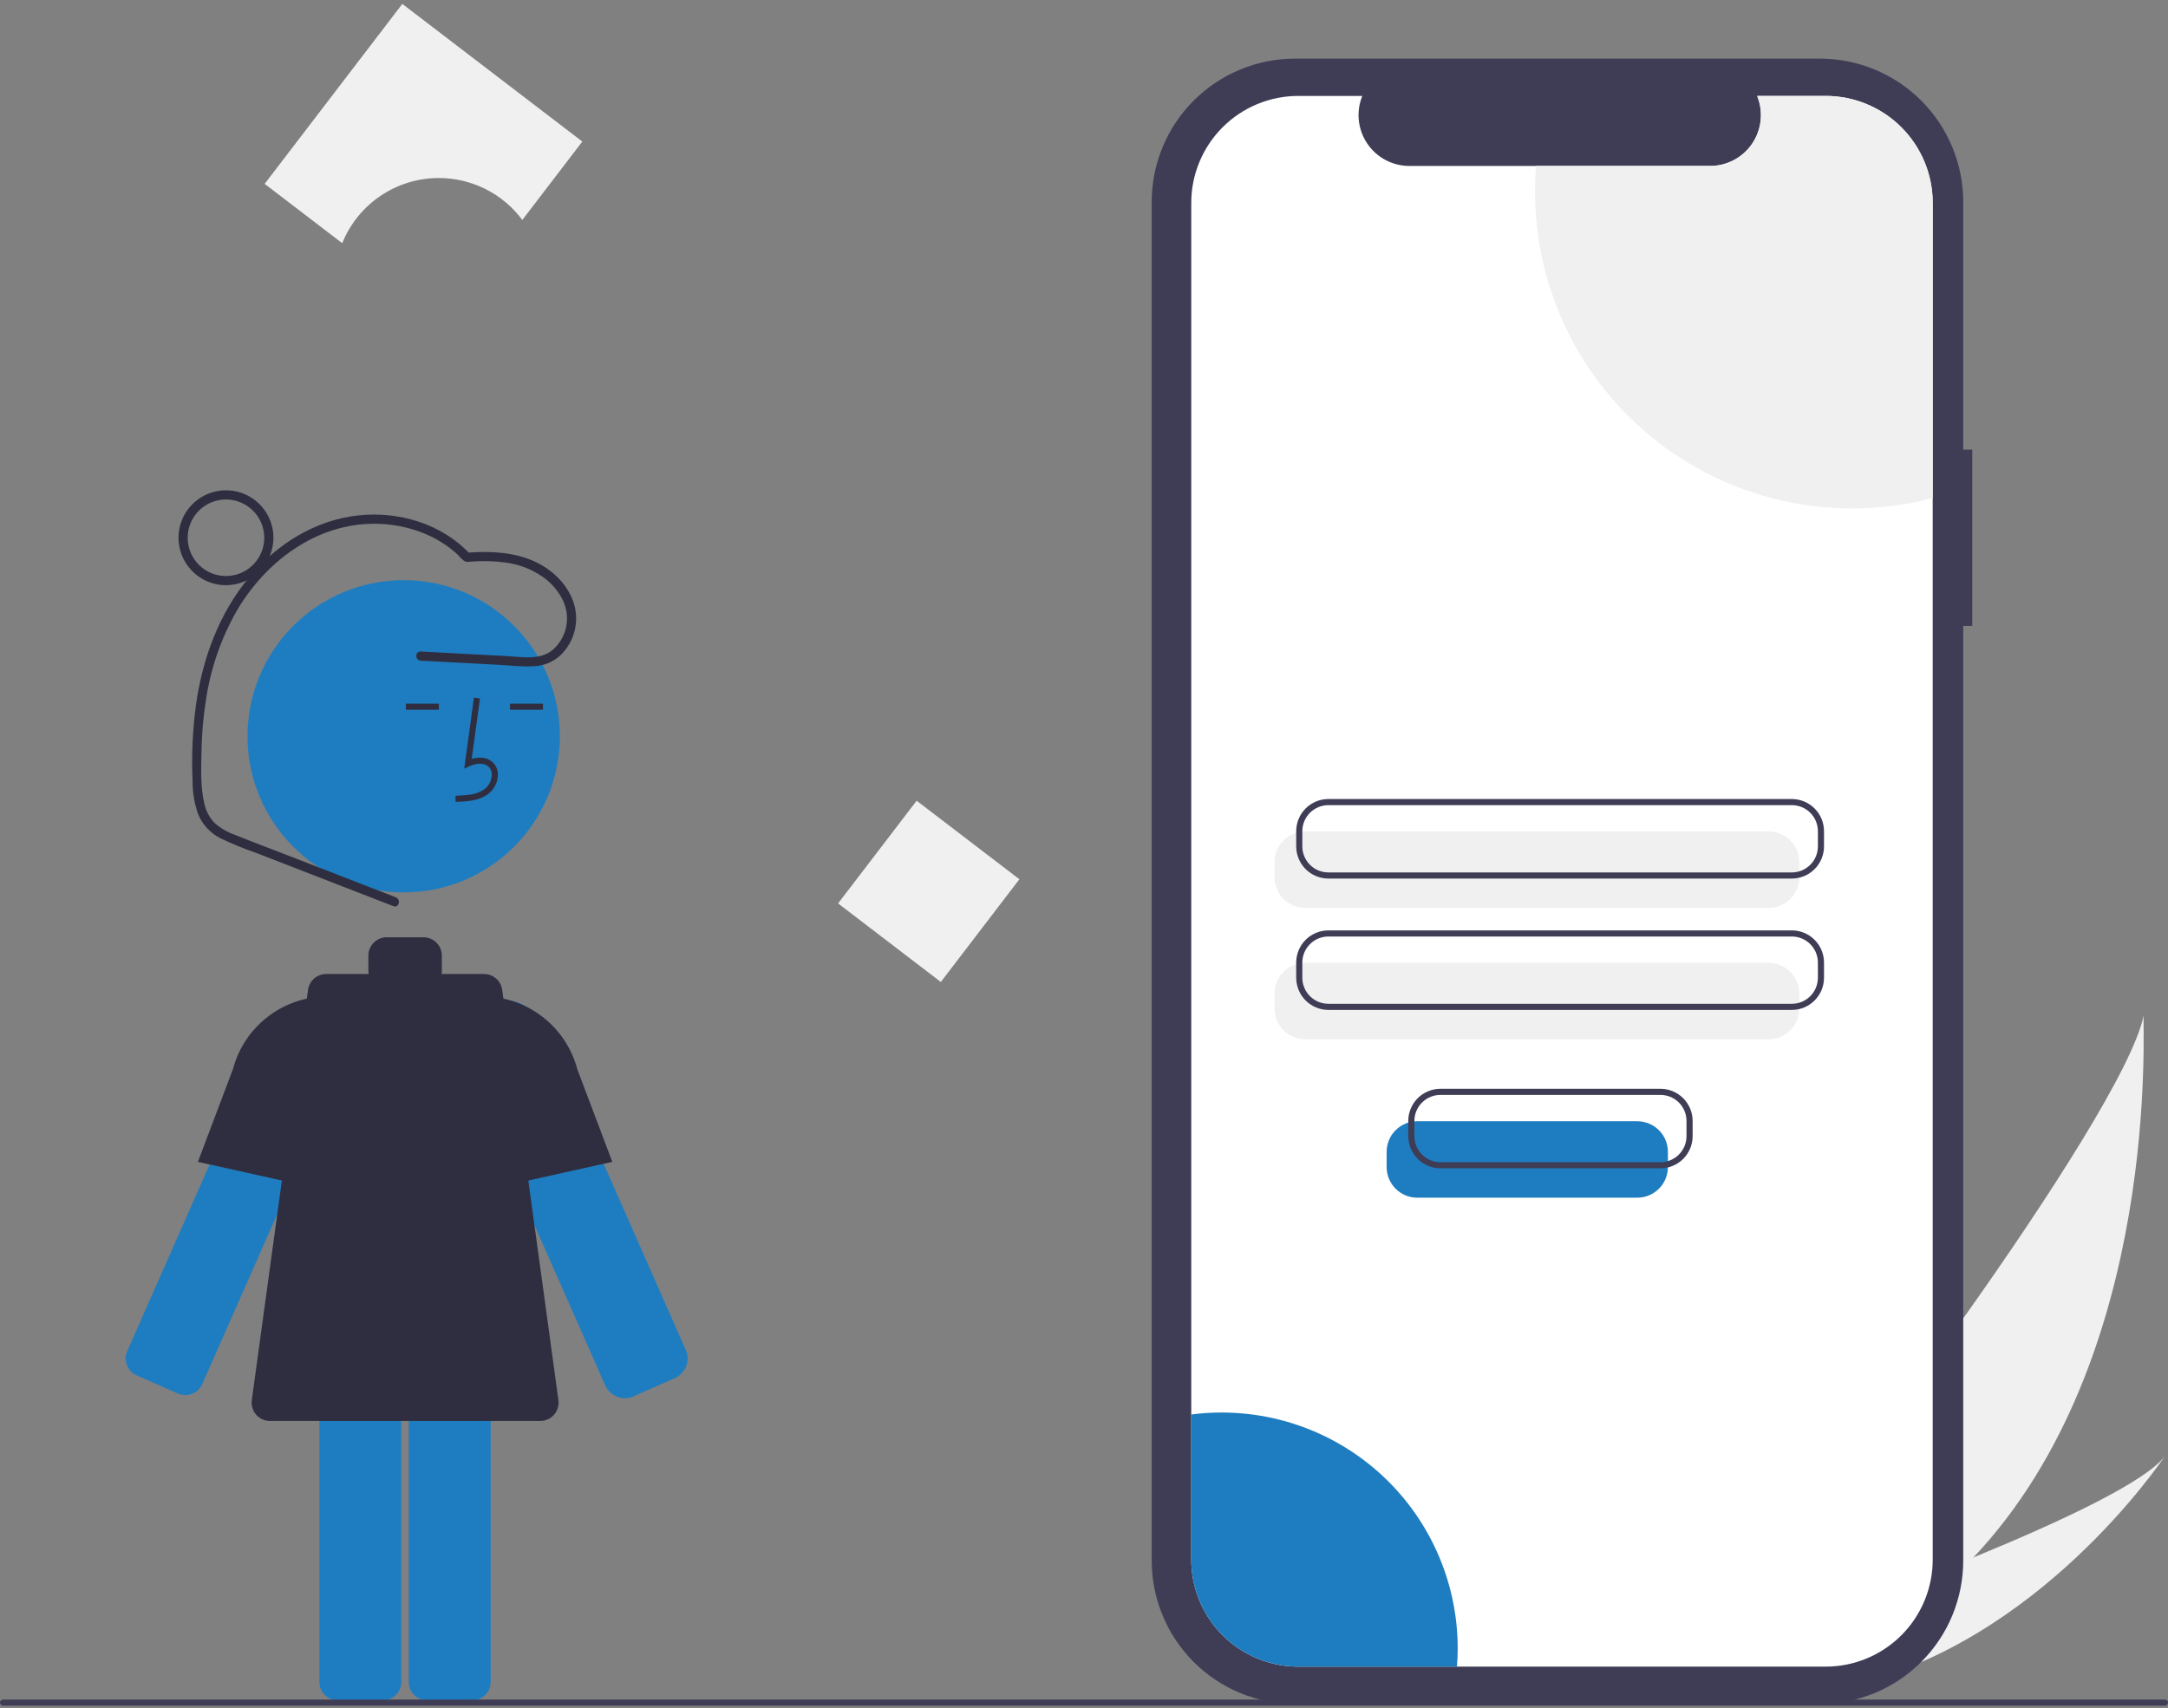 <svg width="500" height="394" viewBox="0 0 500 394" fill="none" xmlns="http://www.w3.org/2000/svg">
<rect x="0" y="0" width="500" height="394" fill="#808080" stroke="none"/>
<g clip-path="url(#clip0_165_9332)">
<path d="M455.131 359.273C445.546 369.535 434.563 378.395 422.506 385.594C422.23 385.764 421.948 385.923 421.666 386.088L402.147 368.812C402.352 368.622 402.579 368.408 402.824 368.173C417.368 354.363 489.569 257.806 494.38 234.293C494.048 236.252 498.721 313.072 455.131 359.273Z" fill="#F0F0F0"/>
<path d="M426.272 388.926C425.903 389.014 425.528 389.096 425.151 389.171L410.507 376.21C410.794 376.111 411.128 375.992 411.511 375.86C417.794 373.636 436.507 366.92 455.129 359.27C475.14 351.047 495.054 341.756 499.337 335.805C498.418 337.187 470.118 379.121 426.272 388.926Z" fill="#F0F0F0"/>
<path d="M454.86 103.716H452.775V46.588C452.775 42.246 451.919 37.946 450.258 33.935C448.596 29.923 446.161 26.278 443.09 23.208C440.02 20.137 436.375 17.702 432.364 16.04C428.352 14.379 424.052 13.523 419.71 13.523H298.676C294.334 13.523 290.035 14.379 286.023 16.04C282.012 17.702 278.367 20.137 275.296 23.208C272.226 26.278 269.791 29.923 268.129 33.934C266.467 37.946 265.612 42.246 265.612 46.588V359.998C265.612 364.34 266.467 368.639 268.129 372.651C269.791 376.663 272.226 380.307 275.296 383.378C278.367 386.448 282.012 388.884 286.023 390.545C290.035 392.207 294.334 393.062 298.676 393.062H419.71C424.052 393.062 428.352 392.207 432.363 390.545C436.375 388.884 440.02 386.448 443.09 383.378C446.161 380.308 448.596 376.663 450.258 372.651C451.919 368.64 452.775 364.34 452.775 359.998V144.381H454.86V103.716Z" fill="#3F3D56"/>
<path d="M445.736 46.814V359.768C445.736 363.011 445.098 366.221 443.856 369.217C442.615 372.213 440.796 374.935 438.503 377.227C436.209 379.52 433.487 381.338 430.491 382.578C427.494 383.818 424.283 384.456 421.041 384.455H299.424C296.182 384.455 292.972 383.817 289.976 382.576C286.981 381.336 284.259 379.517 281.967 377.225C279.675 374.932 277.856 372.211 276.616 369.215C275.375 366.22 274.737 363.01 274.737 359.768V46.814C274.737 43.572 275.375 40.362 276.616 37.366C277.856 34.371 279.675 31.649 281.967 29.357C284.259 27.065 286.981 25.246 289.976 24.006C292.972 22.765 296.182 22.127 299.424 22.127H314.183C313.458 23.908 313.183 25.84 313.38 27.753C313.577 29.666 314.242 31.501 315.315 33.097C316.388 34.693 317.837 36.001 319.533 36.905C321.23 37.81 323.124 38.284 325.047 38.285H394.384C396.308 38.287 398.203 37.815 399.902 36.911C401.6 36.007 403.051 34.699 404.124 33.103C405.198 31.506 405.862 29.669 406.058 27.755C406.254 25.841 405.976 23.908 405.248 22.127H421.041C424.283 22.126 427.494 22.764 430.491 24.004C433.487 25.244 436.209 27.062 438.503 29.354C440.796 31.647 442.615 34.369 443.856 37.365C445.098 40.36 445.736 43.571 445.736 46.814Z" fill="white"/>
<path d="M407.906 209.442H301.008C299.136 209.44 297.341 208.695 296.017 207.371C294.693 206.047 293.948 204.252 293.946 202.38V198.865C293.948 196.993 294.693 195.197 296.017 193.874C297.341 192.55 299.136 191.805 301.008 191.803H407.906C409.778 191.805 411.573 192.55 412.897 193.874C414.221 195.197 414.966 196.993 414.968 198.865V202.38C414.966 204.252 414.221 206.047 412.897 207.371C411.573 208.695 409.778 209.44 407.906 209.442Z" fill="#F0F0F0"/>
<path d="M407.906 239.743H301.008C299.136 239.741 297.341 238.996 296.017 237.672C294.693 236.348 293.948 234.553 293.946 232.681V229.166C293.948 227.293 294.693 225.498 296.017 224.174C297.341 222.85 299.136 222.106 301.008 222.104H407.906C409.778 222.106 411.573 222.85 412.897 224.174C414.221 225.498 414.966 227.293 414.968 229.166V232.681C414.966 234.553 414.221 236.348 412.897 237.672C411.573 238.996 409.778 239.741 407.906 239.743Z" fill="#F0F0F0"/>
<path d="M413.253 202.664H306.356C304.39 202.662 302.505 201.88 301.115 200.49C299.725 199.1 298.943 197.215 298.94 195.249V191.734C298.943 189.768 299.725 187.883 301.115 186.493C302.505 185.103 304.39 184.321 306.356 184.318H413.253C415.219 184.321 417.104 185.103 418.494 186.493C419.884 187.883 420.666 189.768 420.668 191.734V195.249C420.666 197.215 419.884 199.1 418.494 200.49C417.104 201.88 415.219 202.662 413.253 202.664ZM306.356 185.731C304.764 185.733 303.238 186.366 302.113 187.491C300.988 188.616 300.355 190.142 300.353 191.734V195.249C300.355 196.84 300.988 198.366 302.113 199.492C303.238 200.617 304.764 201.25 306.356 201.252H413.253C414.845 201.25 416.37 200.617 417.496 199.492C418.621 198.366 419.254 196.84 419.256 195.249V191.734C419.254 190.142 418.621 188.616 417.496 187.491C416.37 186.366 414.845 185.733 413.253 185.731H306.356Z" fill="#3F3D56"/>
<path d="M413.253 232.967H306.356C304.39 232.965 302.505 232.183 301.115 230.792C299.725 229.402 298.943 227.518 298.94 225.552V222.036C298.943 220.07 299.725 218.186 301.115 216.795C302.505 215.405 304.39 214.623 306.356 214.621H413.253C415.219 214.623 417.104 215.405 418.494 216.795C419.884 218.186 420.666 220.07 420.668 222.036V225.552C420.666 227.518 419.884 229.402 418.494 230.792C417.104 232.183 415.219 232.965 413.253 232.967ZM306.356 216.034C304.764 216.035 303.238 216.668 302.113 217.794C300.988 218.919 300.355 220.445 300.353 222.036V225.552C300.355 227.143 300.988 228.669 302.113 229.794C303.238 230.92 304.764 231.553 306.356 231.554H413.253C414.845 231.553 416.37 230.92 417.496 229.794C418.621 228.669 419.254 227.143 419.256 225.552V222.036C419.254 220.445 418.621 218.919 417.496 217.794C416.37 216.668 414.845 216.035 413.253 216.034H306.356Z" fill="#3F3D56"/>
<path d="M445.736 46.814V114.886C434.92 117.731 423.595 118.058 412.633 115.84C401.67 113.622 391.363 108.919 382.503 102.093C373.644 95.267 366.468 86.499 361.529 76.464C356.589 66.43 354.018 55.396 354.011 44.212C354.011 42.215 354.092 40.24 354.252 38.285H394.384C396.308 38.287 398.203 37.815 399.902 36.911C401.6 36.007 403.051 34.699 404.124 33.103C405.198 31.506 405.862 29.669 406.058 27.755C406.254 25.841 405.976 23.908 405.248 22.127H421.041C424.283 22.126 427.494 22.764 430.491 24.004C433.487 25.244 436.209 27.062 438.503 29.354C440.796 31.647 442.615 34.369 443.856 37.365C445.098 40.36 445.736 43.571 445.736 46.814Z" fill="#F0F0F0"/>
<path d="M336.187 380.205C336.187 381.639 336.133 383.057 336.018 384.456H299.424C296.182 384.456 292.972 383.818 289.976 382.577C286.981 381.337 284.259 379.518 281.967 377.226C279.675 374.933 277.856 372.212 276.616 369.216C275.375 366.221 274.737 363.011 274.737 359.769V326.294C282.407 325.297 290.202 325.946 297.603 328.197C305.003 330.449 311.838 334.253 317.653 339.354C323.467 344.455 328.128 350.737 331.324 357.781C334.52 364.825 336.178 372.469 336.187 380.205Z" fill="#1E7DC0"/>
<path d="M41.046 321.469C42.074 321.921 43.24 321.947 44.287 321.541C45.335 321.135 46.178 320.33 46.633 319.303L79.599 244.59C80.353 242.88 80.584 240.985 80.261 239.144C79.939 237.303 79.077 235.599 77.786 234.248C76.495 232.897 74.833 231.959 73.009 231.552C71.184 231.146 69.281 231.29 67.538 231.965C65.525 232.734 63.841 234.177 62.771 236.047C62.601 236.343 62.447 236.648 62.309 236.961L29.343 311.674C29.119 312.183 28.997 312.731 28.984 313.288C28.971 313.844 29.068 314.397 29.269 314.916C29.47 315.435 29.772 315.909 30.156 316.311C30.541 316.714 31 317.036 31.51 317.261L41.046 321.469Z" fill="#1E7DC0"/>
<path d="M78.245 275.263L45.638 268.017L53.709 246.666C55.084 241.448 58.283 236.895 62.727 233.834C67.171 230.772 72.565 229.405 77.931 229.98L78.245 230.015L78.245 275.263Z" fill="#2F2E41"/>
<path d="M144.107 322.538C143.148 322.536 142.21 322.257 141.406 321.733C140.602 321.21 139.968 320.465 139.578 319.588L106.613 244.875C105.565 242.498 105.467 239.809 106.341 237.362C107.214 234.915 108.992 232.896 111.309 231.721C113.626 230.545 116.305 230.302 118.796 231.041C121.286 231.781 123.399 233.447 124.699 235.696C124.881 236.014 125.047 236.341 125.195 236.676L158.16 311.39C158.69 312.589 158.721 313.95 158.247 315.172C157.773 316.395 156.833 317.379 155.633 317.908L145.773 322.258L145.768 322.247C145.235 322.439 144.673 322.538 144.107 322.538Z" fill="#1E7DC0"/>
<path d="M98.507 296.881C97.383 296.882 96.306 297.329 95.512 298.123C94.718 298.918 94.271 299.995 94.269 301.118V387.993C94.271 389.116 94.718 390.193 95.512 390.987C96.306 391.782 97.383 392.229 98.507 392.23H108.93C110.054 392.229 111.131 391.782 111.925 390.987C112.719 390.193 113.166 389.116 113.167 387.993V301.118C113.166 299.995 112.719 298.918 111.925 298.123C111.131 297.329 110.054 296.882 108.93 296.881H98.507Z" fill="#1E7DC0"/>
<path d="M77.891 296.881C76.767 296.882 75.69 297.329 74.896 298.123C74.101 298.918 73.655 299.995 73.653 301.118V387.993C73.655 389.116 74.101 390.193 74.896 390.987C75.69 391.782 76.767 392.229 77.891 392.23H88.314C89.438 392.229 90.515 391.782 91.309 390.987C92.103 390.193 92.55 389.116 92.551 387.993V301.118C92.55 299.995 92.103 298.918 91.309 298.123C90.515 297.329 89.438 296.882 88.314 296.881H77.891Z" fill="#1E7DC0"/>
<path d="M93.099 205.864C112.991 205.864 129.116 189.739 129.116 169.847C129.116 149.955 112.991 133.83 93.099 133.83C73.207 133.83 57.082 149.955 57.082 169.847C57.082 189.739 73.207 205.864 93.099 205.864Z" fill="#1E7DC0"/>
<path d="M105.085 184.968C107.419 184.903 110.325 184.822 112.564 183.187C113.23 182.68 113.778 182.033 114.168 181.293C114.559 180.552 114.782 179.735 114.823 178.898C114.864 178.304 114.766 177.708 114.538 177.158C114.311 176.607 113.958 176.117 113.51 175.725C112.34 174.737 110.633 174.505 108.793 175.046L110.7 161.116L109.3 160.924L107.059 177.301L108.228 176.765C109.583 176.143 111.442 175.827 112.598 176.804C112.882 177.059 113.103 177.376 113.244 177.731C113.385 178.086 113.443 178.468 113.412 178.849C113.378 179.471 113.21 180.079 112.92 180.631C112.629 181.182 112.224 181.665 111.73 182.046C109.988 183.319 107.672 183.483 105.045 183.556L105.085 184.968Z" fill="#2F2E41"/>
<path d="M125.227 162.316H117.62V163.729H125.227V162.316Z" fill="#2F2E41"/>
<path d="M101.216 162.316H93.609V163.729H101.216V162.316Z" fill="#2F2E41"/>
<path d="M128.786 322.977L115.823 228.344C115.684 227.329 115.182 226.399 114.41 225.726C113.639 225.052 112.649 224.682 111.625 224.682H101.84C101.881 224.448 101.902 224.212 101.903 223.975V220.444C101.903 219.321 101.457 218.243 100.662 217.448C99.868 216.654 98.79 216.207 97.666 216.207H89.192C88.068 216.207 86.99 216.654 86.195 217.448C85.401 218.243 84.954 219.321 84.954 220.444V223.975C84.956 224.212 84.977 224.448 85.018 224.682H75.233C74.209 224.682 73.219 225.053 72.447 225.726C71.675 226.399 71.174 227.329 71.034 228.344L58.071 322.977C57.989 323.576 58.036 324.186 58.21 324.766C58.383 325.345 58.678 325.881 59.076 326.337C59.474 326.793 59.965 327.159 60.515 327.409C61.066 327.659 61.664 327.789 62.269 327.789H124.588C125.193 327.789 125.791 327.659 126.342 327.409C126.893 327.159 127.384 326.793 127.782 326.337C128.179 325.881 128.475 325.345 128.648 324.766C128.821 324.186 128.869 323.576 128.786 322.977Z" fill="#2F2E41"/>
<path d="M108.612 275.262V230.014L108.927 229.98C114.299 229.405 119.699 230.777 124.146 233.846C128.593 236.914 131.791 241.476 133.161 246.703L141.22 268.016L108.612 275.262Z" fill="#2F2E41"/>
<path d="M91.285 206.989L66.373 197.32C62.3 195.739 58.203 194.206 54.151 192.57C52.415 191.965 50.816 191.023 49.447 189.797C48.254 188.535 47.441 186.962 47.101 185.259C46.237 181.607 46.393 177.614 46.455 173.887C46.503 169.81 46.838 165.741 47.459 161.711C48.547 154.138 51.102 146.851 54.98 140.256C61.967 128.793 74.004 120.169 87.85 120.857C94.26 121.176 100.707 123.476 105.469 127.859C105.966 128.452 106.524 128.992 107.133 129.47C107.556 129.629 108.016 129.66 108.457 129.559C109.038 129.522 109.62 129.493 110.202 129.474C112.222 129.389 114.246 129.473 116.251 129.727C119.906 130.122 123.371 131.561 126.23 133.871C128.61 135.918 130.547 138.809 130.746 142.021C130.842 143.495 130.599 144.972 130.034 146.337C129.469 147.703 128.597 148.92 127.487 149.895C124.515 152.4 120.275 151.52 116.71 151.331L103.649 150.639L97.032 150.288C95.669 150.216 95.673 152.335 97.032 152.407L114.62 153.339C117.446 153.489 120.359 153.856 123.188 153.686C125.362 153.588 127.437 152.753 129.073 151.319C130.567 149.946 131.68 148.21 132.304 146.279C132.927 144.348 133.04 142.288 132.63 140.301C131.723 135.966 128.497 132.381 124.716 130.248C119.57 127.345 113.425 127.067 107.667 127.496L108.416 127.807C101.903 120.816 91.927 117.865 82.561 118.898C72.673 119.988 63.878 125.505 57.559 133.049C50.513 141.459 46.674 151.947 45.181 162.731C44.404 168.553 44.149 174.433 44.417 180.301C44.406 182.889 44.849 185.459 45.725 187.894C46.725 190.264 48.533 192.202 50.828 193.364C53.458 194.634 56.163 195.745 58.926 196.691L68.105 200.254L86.133 207.251L90.722 209.032C91.994 209.526 92.545 207.478 91.285 206.989Z" fill="#2F2E41"/>
<path d="M52.115 134.992C49.95 134.992 47.834 134.35 46.034 133.147C44.234 131.945 42.831 130.235 42.002 128.235C41.174 126.235 40.957 124.034 41.379 121.91C41.802 119.787 42.844 117.837 44.375 116.306C45.906 114.775 47.856 113.732 49.98 113.31C52.103 112.888 54.304 113.104 56.304 113.933C58.304 114.761 60.014 116.164 61.217 117.964C62.42 119.765 63.062 121.881 63.062 124.046C63.058 126.948 61.904 129.73 59.852 131.783C57.8 133.835 55.017 134.989 52.115 134.992ZM52.115 115.218C50.369 115.218 48.663 115.736 47.211 116.706C45.759 117.676 44.628 119.055 43.96 120.668C43.291 122.281 43.117 124.056 43.457 125.768C43.798 127.481 44.639 129.053 45.873 130.288C47.108 131.523 48.681 132.363 50.393 132.704C52.105 133.045 53.88 132.87 55.493 132.202C57.107 131.534 58.485 130.402 59.455 128.95C60.425 127.499 60.943 125.792 60.943 124.046C60.94 121.706 60.01 119.462 58.355 117.807C56.7 116.152 54.456 115.221 52.115 115.218Z" fill="#2F2E41"/>
<path d="M235.098 202.828L211.406 184.707L193.285 208.4L216.978 226.521L235.098 202.828Z" fill="#F0F0F0"/>
<path d="M101.197 41.065C104.941 41.062 108.633 41.936 111.978 43.616C115.323 45.296 118.228 47.737 120.461 50.742L134.296 32.653L92.785 0.904L61.037 42.415L78.928 56.098C80.718 51.658 83.795 47.854 87.763 45.175C91.731 42.497 96.409 41.065 101.197 41.065Z" fill="#F0F0F0"/>
<path d="M499.294 393.465H0.706C0.519 393.465 0.339 393.391 0.207 393.258C0.074 393.126 0 392.946 0 392.759C0 392.572 0.074 392.392 0.207 392.26C0.339 392.127 0.519 392.053 0.706 392.053H499.294C499.481 392.053 499.661 392.127 499.793 392.26C499.926 392.392 500 392.572 500 392.759C500 392.946 499.926 393.126 499.793 393.258C499.661 393.391 499.481 393.465 499.294 393.465Z" fill="#3F3D56"/>
<path d="M377.604 276.284H326.854C324.982 276.282 323.187 275.537 321.863 274.213C320.539 272.889 319.794 271.094 319.792 269.222V265.707C319.794 263.834 320.539 262.039 321.863 260.715C323.187 259.391 324.982 258.647 326.854 258.645H377.604C379.476 258.647 381.271 259.391 382.595 260.715C383.919 262.039 384.664 263.834 384.666 265.707V269.222C384.664 271.094 383.919 272.889 382.595 274.213C381.271 275.537 379.476 276.282 377.604 276.284Z" fill="#1E7DC0"/>
<path d="M382.952 269.506H332.201C330.235 269.504 328.351 268.722 326.96 267.332C325.57 265.941 324.788 264.057 324.786 262.091V258.575C324.788 256.609 325.57 254.725 326.96 253.334C328.351 251.944 330.235 251.162 332.201 251.16H382.952C384.918 251.162 386.802 251.944 388.192 253.334C389.583 254.725 390.365 256.609 390.367 258.575V262.091C390.365 264.057 389.583 265.941 388.192 267.332C386.802 268.722 384.918 269.504 382.952 269.506ZM332.201 252.573C330.61 252.574 329.084 253.207 327.959 254.333C326.833 255.458 326.2 256.984 326.199 258.575V262.091C326.2 263.682 326.833 265.208 327.959 266.333C329.084 267.459 330.61 268.092 332.201 268.093H382.952C384.543 268.092 386.069 267.459 387.194 266.333C388.32 265.208 388.953 263.682 388.954 262.091V258.575C388.953 256.984 388.32 255.458 387.194 254.333C386.069 253.207 384.543 252.574 382.952 252.573H332.201Z" fill="#3F3D56"/>
</g>
<defs>
<clipPath id="clip0_165_9332">
<rect width="500" height="392.562" fill="white" transform="translate(0 0.904)"/>
</clipPath>
</defs>
</svg>
